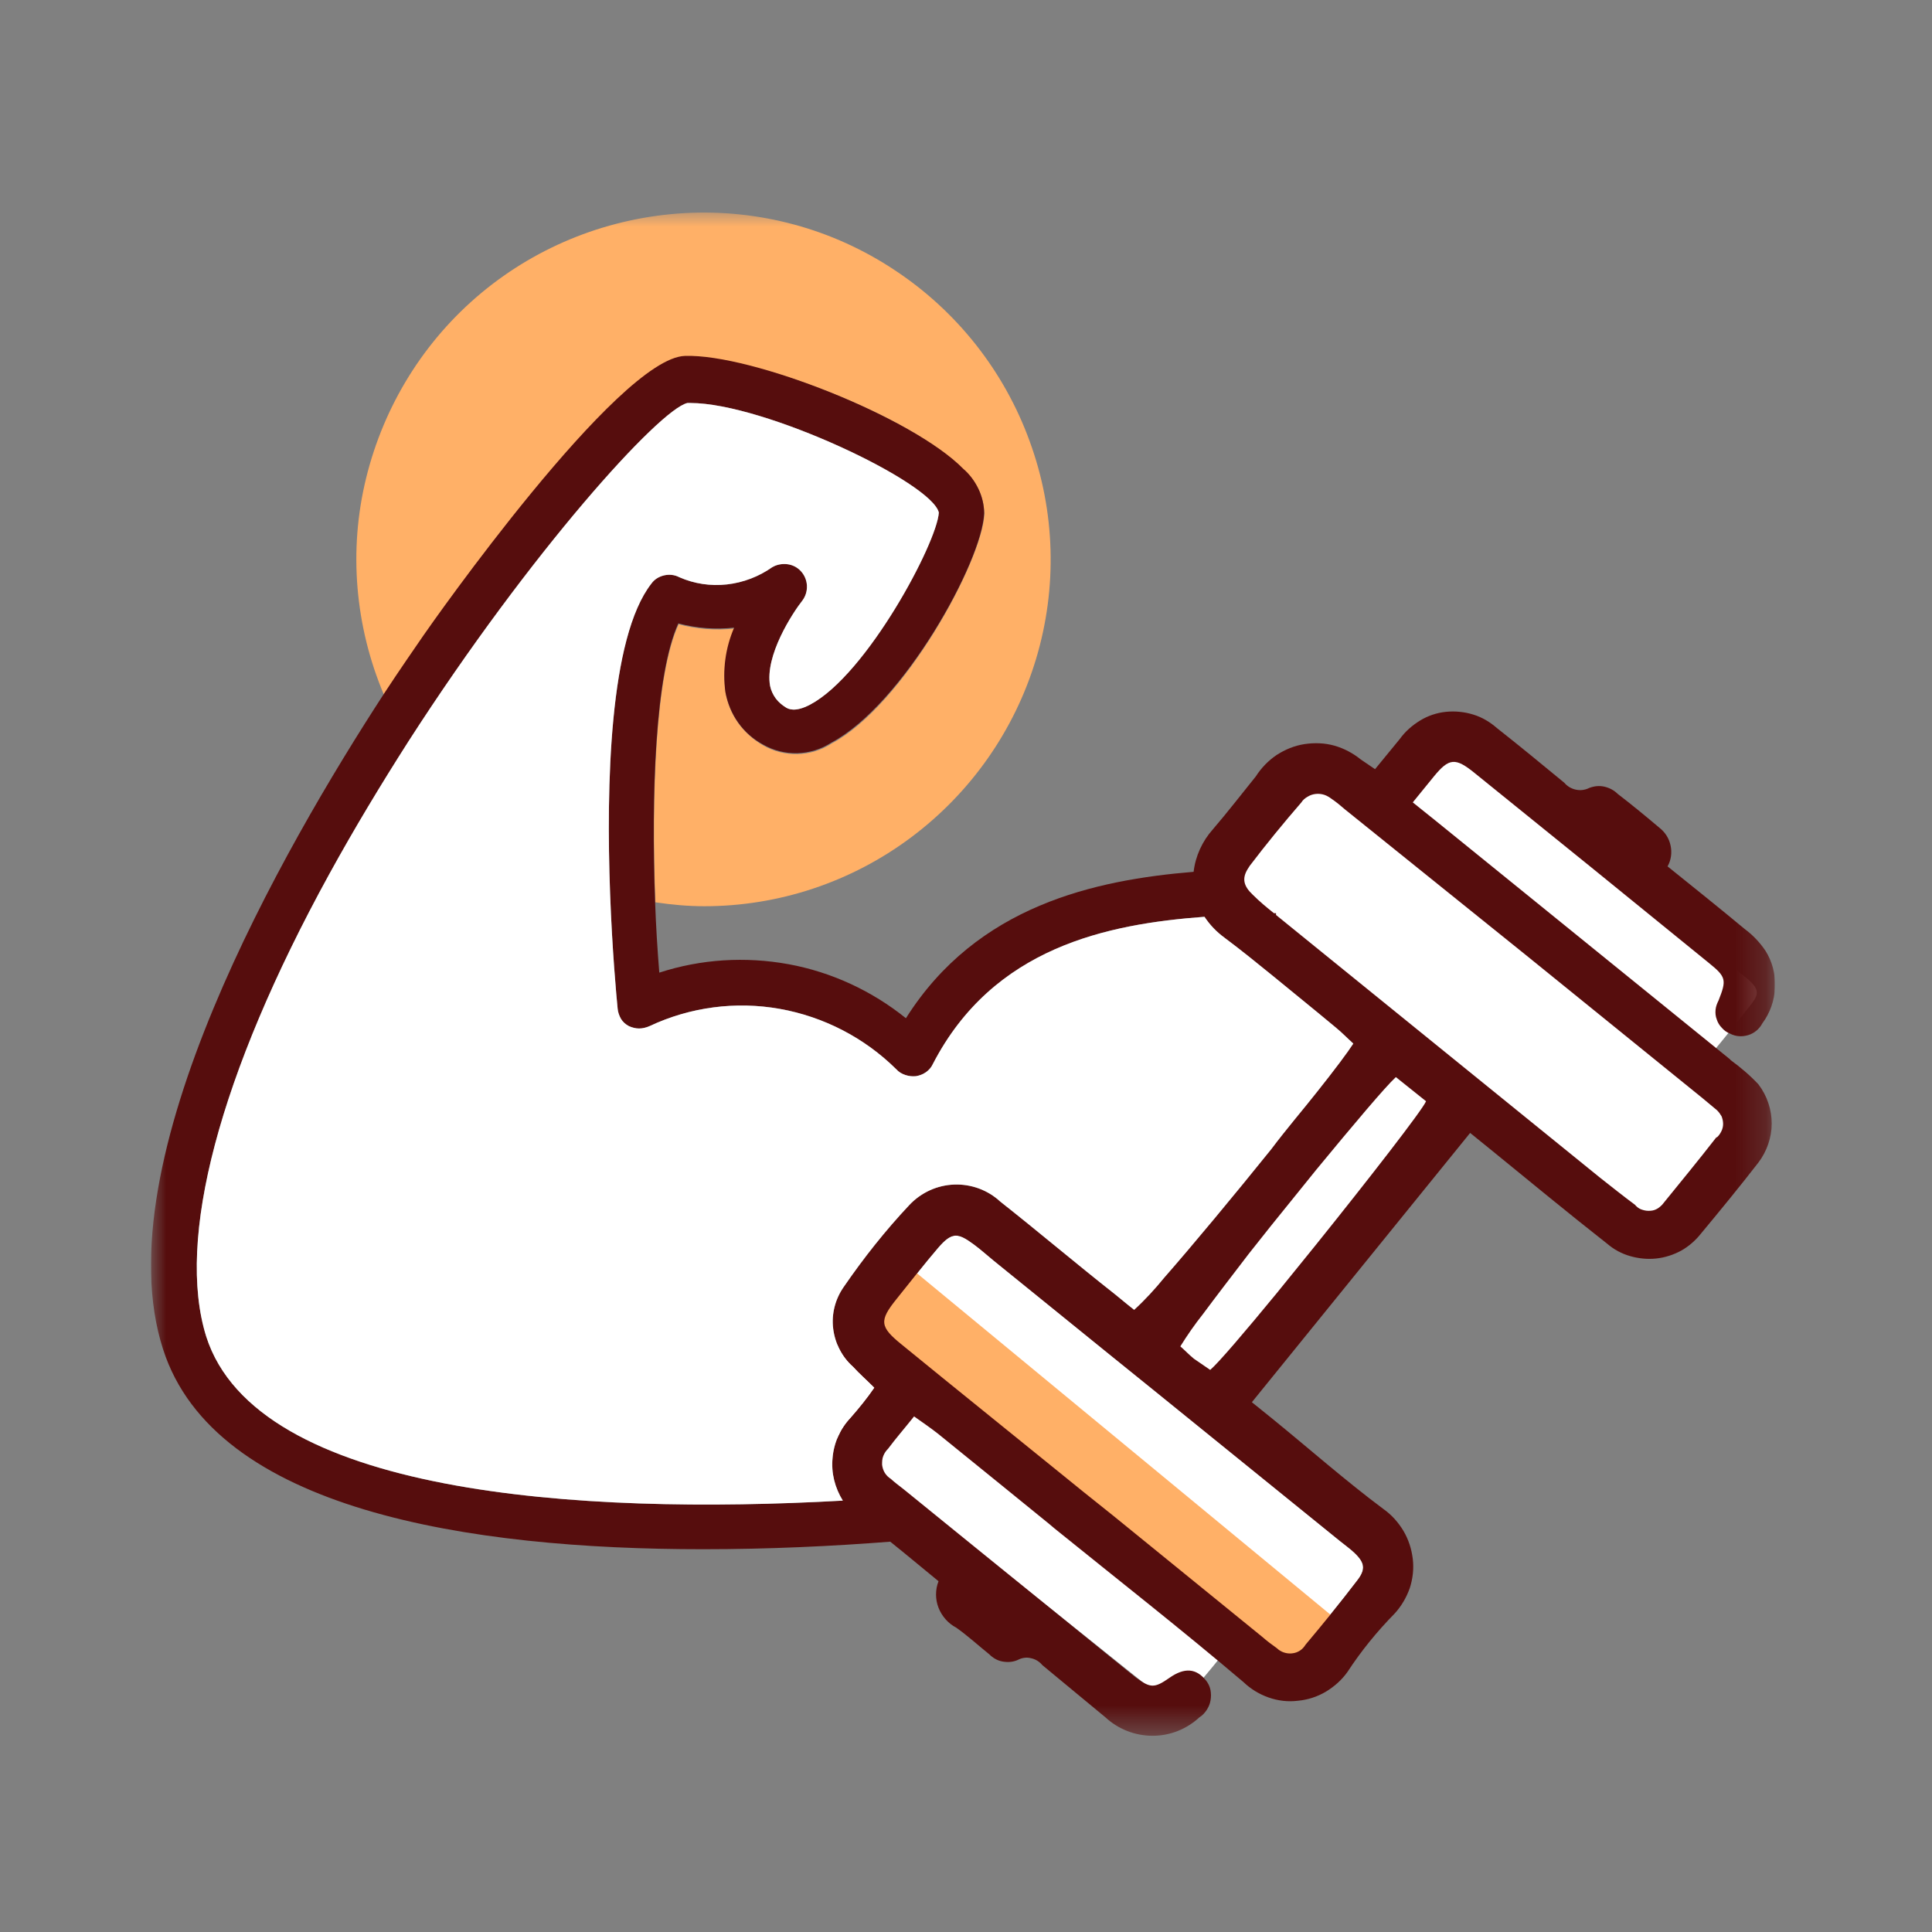 <?xml version="1.0" encoding="utf-8"?>
<svg xmlns="http://www.w3.org/2000/svg" width="64" height="64" viewBox="0 0 64 64" fill="none">
<rect x="0" y="0" width="64" height="64" fill="#808080" stroke="none"/>
<g clip-path="url(#clip0_9300_629)">
<path d="M44.38 51.04C44.54 51.17 44.71 51.29 44.86 51.43C45.22 51.77 45.25 51.99 44.95 52.37C44.4 53.09 43.83 53.79 43.25 54.48C43.2 54.56 43.14 54.63 43.06 54.68C42.98 54.73 42.9 54.76 42.8 54.77C42.71 54.78 42.62 54.77 42.53 54.74C42.44 54.71 42.36 54.66 42.3 54.6C42.13 54.48 41.97 54.36 41.81 54.22L36.89 50.22L35.89 49.42L35.31 48.95C33.5 47.48 31.68 46.02 29.87 44.54C29.14 43.95 29.12 43.75 29.7 43.03C30.28 42.31 30.6 41.89 31.07 41.34C31.54 40.79 31.74 40.84 32.26 41.22C32.49 41.39 32.7 41.58 32.92 41.76L36.82 44.92L38.17 46.01L44.38 51.04Z" fill="white"/>
<path d="M40.46 52.98C40.61 53.1 40.77 53.21 40.9 53.34C41.23 53.65 41.26 53.85 40.98 54.2C40.47 54.86 39.94 55.5 39.4 56.13C39.36 56.2 39.3 56.26 39.22 56.31C39.15 56.36 39.07 56.39 38.98 56.4C38.9 56.41 38.81 56.4 38.73 56.37C38.65 56.34 38.58 56.3 38.51 56.24C38.35 56.13 38.2 56.02 38.06 55.89L33.5 52.24L32.57 51.51L32.03 51.08C30.35 49.74 28.66 48.4 26.99 47.05C26.31 46.51 26.29 46.33 26.83 45.67C27.37 45.01 27.66 44.63 28.1 44.13C28.54 43.63 28.72 43.67 29.2 44.02C29.41 44.18 29.61 44.35 29.81 44.51L33.43 47.4L34.68 48.4L40.44 52.99L40.46 52.98Z" fill="white"/>
<path d="M57.58 32.18C57.71 32.28 57.84 32.38 57.96 32.49C58.25 32.76 58.27 32.94 58.03 33.24C57.59 33.81 57.14 34.37 56.68 34.92C56.64 34.98 56.59 35.04 56.53 35.08C56.47 35.12 56.4 35.15 56.33 35.15C56.26 35.15 56.18 35.15 56.11 35.13C56.04 35.11 55.98 35.07 55.92 35.02C55.78 34.93 55.65 34.83 55.53 34.72L51.61 31.53L50.81 30.89L50.35 30.52C48.91 29.35 47.46 28.18 46.02 27C45.44 26.53 45.42 26.37 45.88 25.8C46.34 25.23 46.6 24.89 46.97 24.45C47.34 24.01 47.5 24.05 47.92 24.35C48.1 24.49 48.27 24.64 48.45 24.78L51.56 27.3L52.64 28.17L57.59 32.18H57.58Z" fill="white"/>
<mask id="mask0_9300_629" style="mask-type:luminance" maskUnits="userSpaceOnUse" x="5" y="7" width="54" height="51">
<path d="M58.79 7H5V57.52H58.79V7Z" fill="white"/>
</mask>
<g mask="url(#mask0_9300_629)">
<path d="M44.39 53.75L30.17 42.01L28.77 43.71L42.99 55.45L44.39 53.75Z" fill="#FFB067"/>
<path d="M56.38 39.74L41.67 27.6L40.27 29.3L54.98 41.44L56.38 39.74Z" fill="#FFB067"/>
<path d="M22.7 11.82C24.96 11.75 30.25 13.82 31.92 15.56C32.13 15.74 32.3 15.97 32.42 16.22C32.54 16.47 32.6 16.75 32.61 17.03C32.52 18.63 29.92 23.37 27.55 24.63C27.21 24.85 26.82 24.97 26.42 24.98C26.02 24.99 25.62 24.89 25.28 24.69C24.96 24.51 24.68 24.26 24.46 23.96C24.25 23.66 24.1 23.32 24.04 22.96C23.94 22.23 24.04 21.49 24.33 20.82C23.71 20.89 23.08 20.84 22.48 20.68C21.7 22.37 21.58 26.38 21.71 29.89C22.25 29.97 22.79 30.02 23.33 30.02C25.8 30.02 28.2 29.22 30.18 27.74C32.16 26.26 33.61 24.19 34.32 21.83C35.03 19.47 34.96 16.94 34.11 14.62C33.27 12.3 31.7 10.31 29.64 8.95C27.58 7.58 25.14 6.92 22.67 7.06C20.21 7.2 17.85 8.12 15.95 9.7C14.05 11.28 12.72 13.43 12.13 15.83C11.54 18.23 11.76 20.75 12.72 23.02C13.23 22.24 13.72 21.59 14.02 21.1C14.32 20.61 20.47 11.91 22.69 11.82H22.7Z" fill="#FFB067"/>
<path d="M57.32 35.1L47.56 27.19L46.8 26.58L47.5 25.72C48 25.11 48.21 25.09 48.84 25.6C51.43 27.69 54.02 29.79 56.61 31.9C57.18 32.36 57.2 32.46 56.93 33.14C56.88 33.24 56.84 33.34 56.83 33.45C56.82 33.56 56.83 33.67 56.87 33.77C56.9 33.87 56.96 33.97 57.04 34.05C57.11 34.13 57.2 34.2 57.31 34.24C57.5 34.34 57.71 34.35 57.91 34.29C58.11 34.23 58.28 34.09 58.38 33.9C58.64 33.55 58.78 33.14 58.8 32.71C58.82 32.28 58.71 31.85 58.48 31.49C58.29 31.21 58.06 30.97 57.79 30.77C56.96 30.08 56.11 29.4 55.24 28.7C55.36 28.49 55.39 28.24 55.34 28.01C55.29 27.77 55.16 27.57 54.97 27.42C54.52 27.04 54.06 26.66 53.59 26.3C53.47 26.18 53.32 26.1 53.15 26.06C52.98 26.02 52.81 26.04 52.65 26.1C52.51 26.17 52.36 26.19 52.21 26.16C52.06 26.13 51.92 26.05 51.82 25.93C51.08 25.32 50.34 24.71 49.59 24.12C49.36 23.92 49.1 23.76 48.8 23.67C48.51 23.58 48.2 23.55 47.9 23.58C47.6 23.61 47.3 23.71 47.04 23.87C46.78 24.03 46.55 24.23 46.37 24.48L45.55 25.48L45.08 25.16C44.82 24.95 44.52 24.79 44.2 24.7C43.88 24.61 43.54 24.6 43.21 24.65C42.88 24.7 42.57 24.83 42.29 25.01C42.01 25.2 41.78 25.44 41.6 25.72C41.13 26.3 40.67 26.9 40.18 27.47C39.83 27.86 39.6 28.36 39.54 28.88C36.28 29.15 32.37 29.99 30.01 33.73C28.88 32.82 27.54 32.2 26.12 31.94C24.69 31.68 23.22 31.77 21.84 32.22C21.78 31.48 21.73 30.69 21.7 29.86C21.57 26.35 21.7 22.34 22.47 20.65C23.07 20.81 23.7 20.86 24.32 20.79C24.03 21.46 23.93 22.2 24.03 22.93C24.1 23.29 24.24 23.64 24.45 23.93C24.66 24.23 24.94 24.48 25.27 24.66C25.62 24.86 26.01 24.96 26.41 24.95C26.81 24.94 27.2 24.82 27.54 24.6C29.91 23.34 32.54 18.6 32.6 17C32.6 16.72 32.53 16.44 32.41 16.19C32.29 15.94 32.12 15.71 31.91 15.53C30.24 13.83 24.91 11.72 22.69 11.79C20.47 11.86 14.28 20.68 14.02 21.06C13.76 21.44 13.23 22.2 12.72 22.98C9.41 28.07 3.4 38.47 5.4 44.69C7.11 50.03 15.54 51.32 23.29 51.32C25.46 51.32 27.59 51.22 29.49 51.07C30.03 51.5 30.55 51.94 31.09 52.38C30.98 52.66 30.98 52.98 31.09 53.26C31.2 53.54 31.41 53.78 31.68 53.92C32.06 54.19 32.41 54.51 32.77 54.8C32.89 54.92 33.04 55.01 33.21 55.04C33.38 55.07 33.55 55.06 33.71 54.99C33.84 54.92 34 54.89 34.15 54.93C34.3 54.96 34.43 55.04 34.53 55.16L36.62 56.89C37.04 57.28 37.6 57.5 38.18 57.5C38.76 57.5 39.31 57.28 39.73 56.89C39.83 56.83 39.91 56.74 39.97 56.65C40.03 56.56 40.08 56.45 40.1 56.33C40.12 56.22 40.12 56.1 40.1 55.99C40.08 55.88 40.03 55.77 39.96 55.68C39.63 55.26 39.24 55.23 38.74 55.58C38.24 55.93 38.11 55.92 37.64 55.58L37.34 55.34L31.79 50.84L30.14 49.5L29.93 49.33C29.79 49.22 29.64 49.11 29.51 48.99C29.43 48.94 29.36 48.87 29.31 48.79C29.26 48.71 29.23 48.61 29.22 48.52C29.22 48.42 29.22 48.33 29.26 48.23C29.3 48.13 29.35 48.06 29.42 47.99C29.68 47.64 29.97 47.31 30.28 46.92C30.59 47.14 30.84 47.31 31.08 47.5L33.14 49.17L34.74 50.47L34.93 50.63C37.02 52.32 39.14 53.98 41.19 55.72C41.43 55.95 41.71 56.12 42.02 56.23C42.33 56.34 42.66 56.38 42.99 56.34C43.32 56.31 43.63 56.21 43.92 56.04C44.2 55.87 44.45 55.65 44.64 55.38C45.09 54.69 45.62 54.04 46.2 53.45C46.42 53.21 46.59 52.92 46.7 52.61C46.8 52.3 46.84 51.97 46.8 51.64C46.76 51.31 46.66 51 46.49 50.71C46.32 50.43 46.1 50.18 45.83 49.99C44.57 49.05 43.37 47.99 42.14 46.99L41.47 46.45L48.7 37.53L49.38 38.08C50.67 39.13 51.94 40.18 53.24 41.2C53.46 41.39 53.72 41.53 54 41.61C54.28 41.69 54.57 41.72 54.86 41.69C55.15 41.66 55.43 41.57 55.69 41.43C55.94 41.29 56.17 41.09 56.35 40.86C56.99 40.09 57.63 39.31 58.25 38.51C58.53 38.14 58.69 37.68 58.69 37.22C58.69 36.76 58.54 36.3 58.25 35.92C57.97 35.62 57.65 35.35 57.32 35.11V35.1ZM28.26 45.28C28.47 45.51 28.7 45.71 28.96 45.97C28.72 46.32 28.45 46.65 28.17 46.97C27.83 47.33 27.62 47.8 27.58 48.3C27.53 48.8 27.66 49.29 27.92 49.71C19.18 50.2 8.5 49.51 6.83 44.27C5.83 41.06 7.25 35.62 10.9 28.97C11.74 27.44 12.63 25.97 13.53 24.56C17.59 18.25 21.85 13.56 22.77 13.35H22.87C25.31 13.35 30.87 15.98 31.1 16.98C31.04 17.98 28.72 22.34 26.84 23.34C26.33 23.61 26.11 23.48 26.04 23.44C25.91 23.36 25.79 23.26 25.7 23.14C25.61 23.02 25.54 22.87 25.51 22.72C25.33 21.72 26.25 20.31 26.59 19.88C26.69 19.74 26.74 19.57 26.73 19.39C26.72 19.22 26.65 19.05 26.53 18.92C26.41 18.79 26.25 18.71 26.08 18.69C25.91 18.67 25.73 18.7 25.58 18.79C25.14 19.1 24.62 19.3 24.08 19.36C23.54 19.42 23 19.34 22.5 19.12C22.35 19.04 22.17 19.02 22 19.06C21.83 19.1 21.68 19.19 21.58 19.33C20.18 21.12 20.08 26.04 20.21 29.59C20.28 31.49 20.42 33.01 20.46 33.41C20.47 33.53 20.51 33.64 20.57 33.75C20.63 33.85 20.72 33.93 20.83 33.99C20.94 34.04 21.06 34.07 21.17 34.07C21.28 34.07 21.41 34.04 21.52 33.99C22.86 33.36 24.37 33.16 25.83 33.42C27.29 33.68 28.64 34.38 29.69 35.42C29.77 35.51 29.87 35.57 29.99 35.61C30.11 35.65 30.22 35.66 30.34 35.65C30.46 35.63 30.57 35.59 30.67 35.52C30.77 35.45 30.85 35.36 30.9 35.25C32.9 31.38 36.67 30.61 39.9 30.37C40.08 30.64 40.3 30.87 40.56 31.06C41.11 31.47 41.65 31.91 42.18 32.34L43.66 33.55L44.24 34.03C44.45 34.2 44.64 34.4 44.83 34.57C44.65 34.85 44.21 35.44 43.62 36.18C43.18 36.74 42.62 37.39 42.11 38.07C40.87 39.61 39.49 41.27 38.57 42.32C38.26 42.7 37.93 43.06 37.57 43.39L37.37 43.23L36.93 42.87C35.66 41.87 34.41 40.81 33.13 39.8C32.72 39.42 32.17 39.22 31.61 39.24C31.05 39.26 30.52 39.5 30.13 39.91C29.33 40.76 28.61 41.67 27.95 42.63C27.67 43.03 27.54 43.52 27.6 44.01C27.66 44.5 27.89 44.95 28.25 45.27L28.26 45.28ZM44.38 51.04C44.54 51.17 44.71 51.29 44.86 51.43C45.22 51.77 45.25 51.99 44.95 52.37C44.4 53.09 43.83 53.79 43.25 54.48C43.2 54.56 43.14 54.63 43.06 54.68C42.98 54.73 42.9 54.76 42.8 54.77C42.71 54.78 42.62 54.77 42.53 54.74C42.44 54.71 42.36 54.66 42.3 54.6C42.13 54.48 41.97 54.36 41.81 54.22L36.89 50.22L35.89 49.42L35.31 48.95C33.5 47.48 31.68 46.02 29.87 44.54C29.14 43.95 29.12 43.75 29.7 43.03C30.28 42.31 30.6 41.89 31.07 41.34C31.54 40.79 31.74 40.84 32.26 41.22C32.49 41.39 32.7 41.58 32.92 41.76L36.82 44.92L38.17 46.01L44.38 51.04Z" fill="#560D0D"/>
</g>
<path d="M28.26 45.28C28.47 45.51 28.7 45.71 28.96 45.97C28.72 46.32 28.45 46.65 28.17 46.97C27.83 47.33 27.62 47.8 27.58 48.3C27.53 48.8 27.66 49.29 27.92 49.71C19.18 50.2 8.5 49.51 6.83 44.27C5.83 41.06 7.25 35.62 10.9 28.97C11.74 27.44 12.63 25.97 13.53 24.56C17.59 18.25 21.85 13.56 22.77 13.35H22.87C25.31 13.35 30.87 15.98 31.1 16.98C31.04 17.98 28.72 22.34 26.84 23.34C26.33 23.61 26.11 23.48 26.04 23.44C25.91 23.36 25.79 23.26 25.7 23.14C25.61 23.02 25.54 22.87 25.51 22.72C25.33 21.72 26.25 20.31 26.59 19.88C26.69 19.74 26.74 19.57 26.73 19.39C26.72 19.22 26.65 19.05 26.53 18.92C26.41 18.79 26.25 18.71 26.08 18.69C25.91 18.67 25.73 18.7 25.58 18.79C25.14 19.1 24.62 19.3 24.08 19.36C23.54 19.42 23 19.34 22.5 19.12C22.35 19.04 22.17 19.02 22 19.06C21.83 19.1 21.68 19.19 21.58 19.33C20.18 21.12 20.08 26.04 20.21 29.59C20.28 31.49 20.42 33.01 20.46 33.41C20.47 33.53 20.51 33.64 20.57 33.75C20.63 33.85 20.72 33.93 20.83 33.99C20.94 34.04 21.06 34.07 21.17 34.07C21.28 34.07 21.41 34.04 21.52 33.99C22.86 33.36 24.37 33.16 25.83 33.42C27.29 33.68 28.64 34.38 29.69 35.42C29.77 35.51 29.87 35.57 29.99 35.61C30.11 35.65 30.22 35.66 30.34 35.65C30.46 35.63 30.57 35.59 30.67 35.52C30.77 35.45 30.85 35.36 30.9 35.25C32.9 31.38 36.67 30.61 39.9 30.37C40.08 30.64 40.3 30.87 40.56 31.06C41.11 31.47 41.65 31.91 42.18 32.34L43.66 33.55L44.24 34.03C44.45 34.2 44.64 34.4 44.83 34.57C44.65 34.85 44.21 35.44 43.62 36.18C43.18 36.74 42.62 37.39 42.11 38.07C40.87 39.61 39.49 41.27 38.57 42.32C38.26 42.7 37.93 43.06 37.57 43.39L37.37 43.23L36.93 42.87C35.66 41.87 34.41 40.81 33.13 39.8C32.72 39.42 32.17 39.22 31.61 39.24C31.05 39.26 30.52 39.5 30.13 39.91C29.33 40.76 28.61 41.67 27.95 42.63C27.67 43.03 27.54 43.52 27.6 44.01C27.66 44.5 27.89 44.95 28.25 45.27L28.26 45.28Z" fill="white"/>
<path d="M56.86 37.67C56.27 38.43 55.66 39.17 55.06 39.91C55 39.97 54.93 40.03 54.86 40.06C54.78 40.1 54.7 40.11 54.61 40.11C54.52 40.11 54.44 40.09 54.36 40.06C54.28 40.03 54.21 39.97 54.16 39.91C53.77 39.62 53.38 39.31 53 39.01L43.7 31.47L42.27 30.31V30.25H42.2C41.96 30.06 41.72 29.86 41.5 29.64C41.19 29.35 41.14 29.1 41.33 28.79L41.4 28.68C41.94 27.97 42.52 27.26 43.11 26.58C43.16 26.5 43.23 26.44 43.32 26.39C43.4 26.34 43.49 26.31 43.59 26.3C43.68 26.29 43.78 26.3 43.87 26.33C43.96 26.36 44.04 26.41 44.12 26.47C44.27 26.57 44.41 26.69 44.55 26.81L50.55 31.64L56.4 36.38L56.88 36.78C56.94 36.84 56.99 36.91 57.03 36.98C57.06 37.06 57.08 37.14 57.08 37.23C57.08 37.32 57.06 37.4 57.02 37.48C56.98 37.56 56.93 37.63 56.87 37.68L56.86 37.67Z" fill="white"/>
<path d="M43.58 41.25L42.3 42.83C41.24 44.12 40.36 45.15 40.09 45.38L39.55 45.01C39.39 44.88 39.25 44.73 39.1 44.6C39.33 44.23 39.58 43.87 39.85 43.53C40.25 42.99 40.78 42.3 41.37 41.53L42.1 40.61L43.61 38.74C44.83 37.26 45.9 35.99 46.24 35.68L47.24 36.48C47.12 36.77 45.34 39.06 43.58 41.25Z" fill="white"/>
</g>
<defs>
<clipPath id="clip0_9300_629">
<rect width="53.79" height="50.52" fill="white" transform="translate(5 7)"/>
</clipPath>
</defs>
</svg>